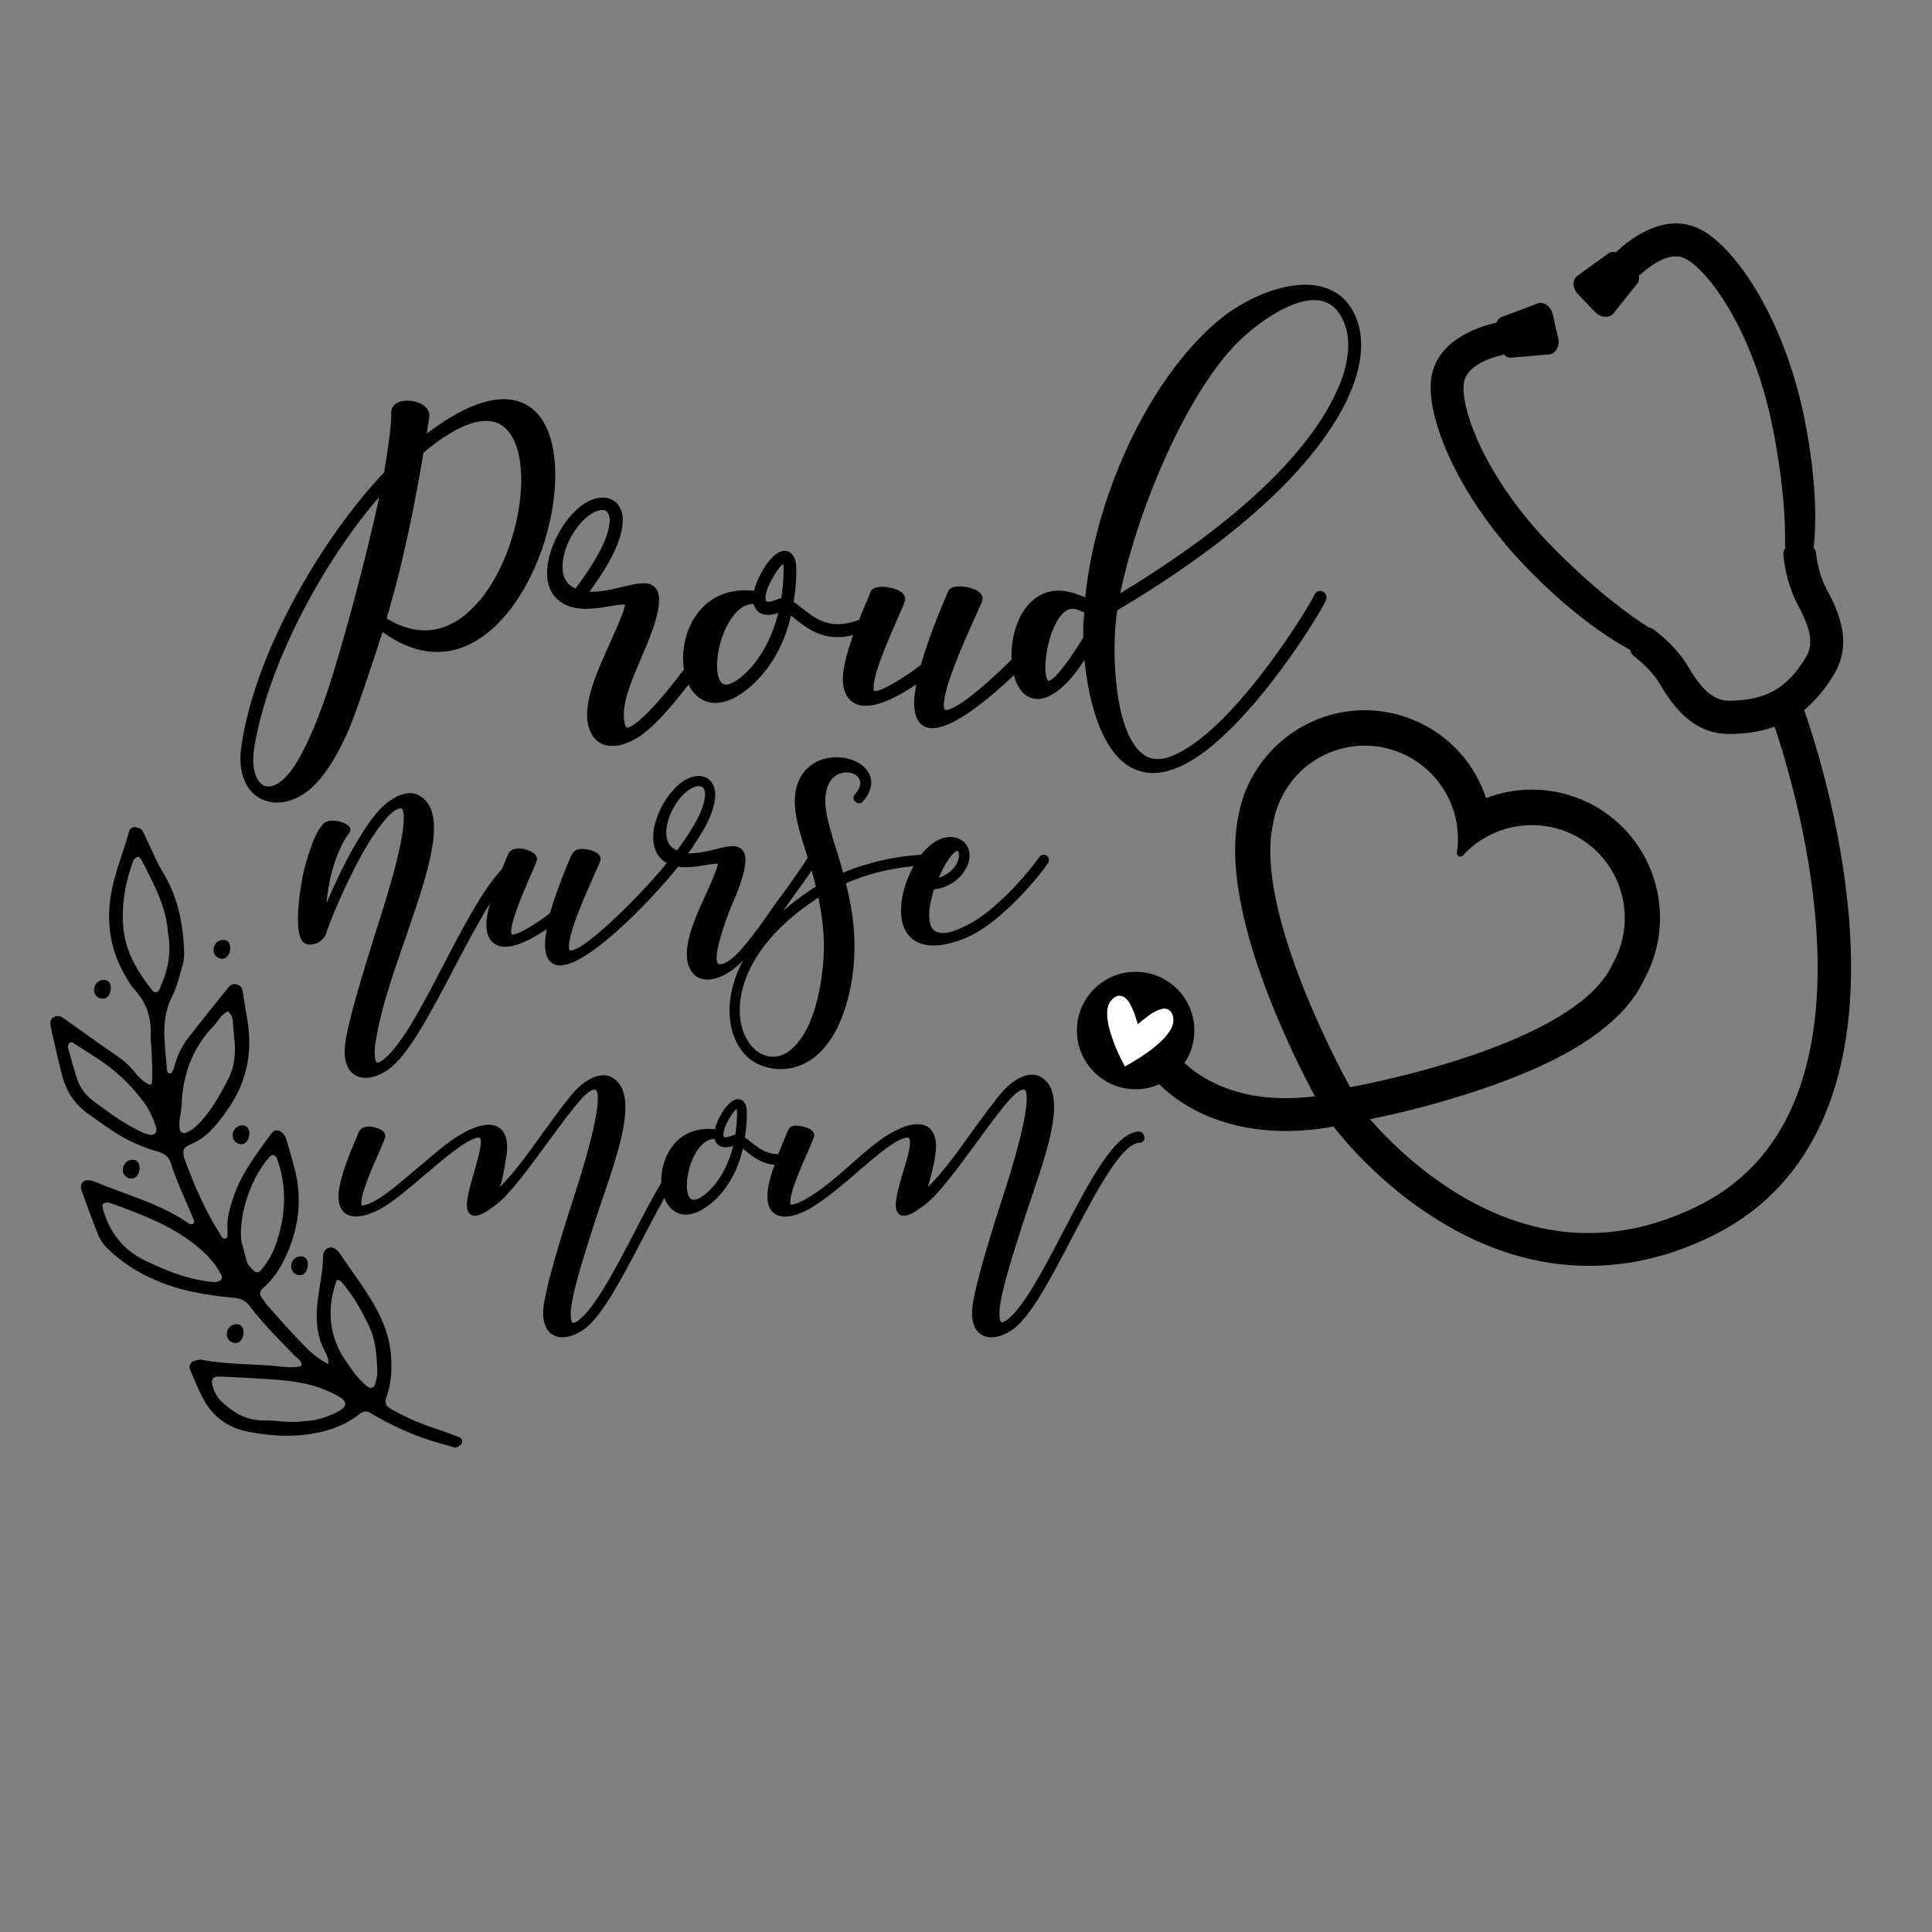 <?xml version="1.0" encoding="utf-8"?>
<!-- Generator: Adobe Illustrator 19.1.0, SVG Export Plug-In . SVG Version: 6.00 Build 0)  -->
<svg version="1.1" id="Layer_1" xmlns="http://www.w3.org/2000/svg" xmlns:xlink="http://www.w3.org/1999/xlink" x="0px" y="0px"
	 width="1000px" height="1000px" viewBox="0 0 1000 1000" style="enable-background:new 0 0 1000 1000;" xml:space="preserve">
<rect x="0" y="0" width="1000" height="1000" fill="#808080" stroke="none"/>
<style type="text/css">
	.st0{fill:#FFFFFF;}
</style>
<g>
	<path d="M135.3,413.6c2.5,1.2,5.3,1.8,8.1,1.8c6.7,0,13.8-3.3,19.8-9.5c5.6-5.7,11.1-14.5,16.4-26.1c4.1-8.8,13.7-38,18.4-52.7
		c21.5,15.7,43.3,13.5,61.6-6.3c26.9-29.1,36.8-87,18.4-106.9c-8.2-8.8-24.8-13.9-57.1,10.5c0.5-3.4,0.9-6.3,1.3-8.5
		c0.3-2.4-0.8-4.6-3.1-6.2c-3.7-2.5-9.9-3.1-13.5-1.2c-2,1.1-3.1,2.8-3.1,4.9c0.2,5.1-1.1,15.8-3.7,31.1
		c-31.2,32.9-66.5,91.8-73.8,141.3C122.9,399,126.8,409.4,135.3,413.6z M169.3,358.4c-6.2,18.1-12.2,31.4-17.9,39.5
		c-5,7.1-10.5,10.4-14.6,8.8c-3.9-1.6-7-8.3-5.2-19.8c7.5-45.6,37.9-99,64.7-129.7C190.5,284.9,177.6,333.5,169.3,358.4z
		 M261.8,221.8c14.8,14.2,8.1,61.7-12.4,87.6c-10,12.6-26.6,24.5-49.3,10.7c7.1-23.6,13.5-52.4,19.1-85.8
		C238.3,218.2,253.4,213.7,261.8,221.8z M473.4,367.4c0.6,4.8,2.7,7.8,6.1,9c10,3.5,29.6-12.1,45.3-26.9c1.5,5.7,4.3,9.7,8,11.4
		c2.5,1.1,6.6,1.8,12-1.6c6.7-3.8,11.8-10.6,16.5-17.7c0,0.5,0.1,1,0.2,1.4c1.7,16.8,8.6,56.1,34.4,57.1c0.4,0,0.8,0,1.1,0
		c3.7,0,7.3-0.8,11.5-2.4c8.2-3.1,17.2-9.5,27.4-19.4c26.2-25.3,50.1-65.5,50.6-68.2c0.4-1.9-0.6-3.7-2.4-4.1
		c-0.8-0.2-1.7-0.1-2.5,0.4c-0.8,0.5-1.3,1.2-1.6,2.1c-1.4,3.4-23.9,40.9-48.6,65c-9.2,9-17.7,15-25.3,18c-6,2.3-11,1.8-15.2-1.7
		c-14.3-11.8-15.8-53.7-12.6-73.9c92.2-54.8,117-99.2,123.6-120.9l0,0c3.3-11.1,3.5-21,0.5-29.3c-3.3-9-9.2-14.7-17.6-17.1
		c-16-4.6-37.8,4.6-51.4,15.1c-36,28.1-65.8,88.9-71.7,145.5c-0.9-0.4-2-0.8-3.1-1.2c-10.9-4.4-18.3-1.6-22.6,1.6
		c-9.3,6.7-12.9,20.6-12.4,31.8c-20.8,20.5-31.5,26.8-34.4,26c-0.1,0-0.3-0.1-0.5-0.7c-1.8-7.7,10.3-34.6,16.1-47.5
		c1.4-3.1,2.6-5.8,3.5-7.8c0.3-0.8,1.1-3.6-2.6-5.7c-3.4-2-12-3.5-14.5-0.4l-0.2,0.2l-0.1,0.3c-7.9,18.1-12.1,30.7-14.2,38.3
		c-8,6.3-21.9,14.8-24.3,13.4c-1.7-5.1,6.1-23.4,10.8-34.2l0.6-1.4c1.1-2.4,3.7-8.2,4.4-10.3c0.4-0.9,1-3.5-2.4-5.6
		c-3.4-2.1-12.3-3.6-14.7-0.5l-0.2,0.2l-4.8,11.5c-0.5,1.2-1,2.4-1.4,3.6c-14.6,5.7-22.5-0.5-28.9-5.5l-0.7-0.5
		c-1.5-1.2-2.8-2.3-4.3-3.2c0.9-5.6,1.4-11.2,1.4-16.6c0-8.9-4.3-9.9-6.1-9.9c-4.4,0-9.1,5.8-12,11.3c-1.8,3.2-3.1,6.5-3.8,9.4
		c-13.7-1.5-22.2,3.9-26.9,8.9c-8.7,9-10.9,22.3-9.4,31.8c-7.5,9.9-18.1,23.3-26.4,28.9c-2.2,1.4-3.1,1.2-3.2,1.1
		c-0.3-0.1-0.8-0.8-1.1-2.3c-2-9,3.4-21.4,8.5-33.4c4-9.4,8.2-19.1,9.2-27.7c0.5-4.5-0.2-7.5-2.3-9.4c-3.5-3.1-9.3-1.7-16.7,0.1
		c-5.3,1.3-11.3,2.7-16.9,2.5c0.1-0.2,0.2-0.4,0.4-0.5c1.3-1.9,2.8-4,4.6-6.7c9-13.3,13.3-24.9,12-32.7c-0.8-4.6-3.3-6.7-5.2-7.7
		c-3.2-1.7-7.5-1.5-11.6,0.4c-12.3,5.6-23.6,26.3-22,40.2c0.9,8.2,6,13.6,14.3,15.3c5.9,1.2,12.6,0.1,17.9-0.8
		c2.9-0.5,6.9-1.2,8-0.7c0,0.1,0,0.3-0.1,0.7c-1.3,4.9-4.3,11.4-7.4,18.4c-7.6,16.8-16.3,35.8-9.9,47.5c1.7,3.2,4.2,5.2,7.5,6
		c6.8,1.7,14.3-2.5,17.2-4.4c6.6-4.3,14.8-13,25.6-27c2.2,4.7,5.7,7.8,9.9,9c4.6,1.3,12.3,0.9,22.9-8.6c5.8-5.2,11-12.2,14.9-20.4
		c2.3-5,4.1-10.2,5.3-15.7c0.7,0.5,1.5,1.2,2.4,1.9c6.1,4.9,15.1,12,29.8,8.2c-5.1,14.2-6.5,23.2-4.4,29c1.3,3.7,3.7,6,7,7.1
		c8.4,2.5,21.1-4.5,30.1-10.6C473.2,359.7,472.9,364,473.4,367.4z M560.7,330l-0.4,0.7c-12.5,20.1-16.6,21.7-17.6,21.7
		c-0.4,0-0.6-0.6-0.7-0.8c-2.6-5.5,0.3-25,7.3-33.2c1.9-2.2,3.8-3.3,5.8-3.3c0.5,0,1,0.1,1.6,0.2c1.6,0.5,3.2,1.1,4.6,1.7
		C560.8,321.4,560.5,325.7,560.7,330z M579.8,307.1c9.4-44.7,35.4-106.3,63.1-132.1c12.3-11.2,29.6-22.1,41.4-19.2
		c5.4,1.3,9.2,5.3,11.8,12.2c2.5,6.8,2.3,15.4-0.5,24.8C689.4,213.2,666.2,254.9,579.8,307.1z M373.9,353.8
		c-4-2.9-3.6-15.8,0.8-26.5c1.5-3.6,6.7-14.7,15.2-14.7c0,0,0,0,0.1,0c0.1,0.3,0.2,0.7,0.4,1c0.7,1.8,1.9,3.2,3.6,4
		c2.2,1,5.2,0.9,8.8-0.3c-1.2,5-2.9,9.7-4.9,14c-3.6,7.6-8.2,14-13.3,18.3C379.8,353.8,376,355.2,373.9,353.8z M405.4,291.9
		c0.1,0.5,0.2,1.4,0.2,2.8c0,5.7-0.6,10.8-1.2,14.9c-0.8,0.1-1.5,0.3-2.3,0.7c-1.5,0.6-3.4,1.4-5.1,1.1c-0.2,0-0.3-0.1-0.4-0.2
		c-0.1-0.1-0.2-0.3-0.2-0.4c-0.5-1.8,0.1-3.7,0.6-5.4c0.7-2.1,1.7-4.1,2.8-6C402,295.2,404.2,292.8,405.4,291.9z M315.4,267.5
		c0.5,2.7,0.4,10.7-10.8,27.6l-0.6,0.9c-1.6,2.5-2,3-6.1,8.6c-4.1-1.7-6.4-5.1-6.7-10c-0.8-10.5,7.6-25.4,16.6-29.6
		c2.4-1.1,4.6-1.3,5.9-0.5C314.5,265,315.1,266,315.4,267.5z"/>
	<path d="M541.8,442.9c-0.7-0.5-1.5-0.6-2.3-0.4c-0.7,0.2-1.2,0.6-1.6,1.2c-5.1,7.3-20,24.9-34.1,33.4c-3.9,2.2-7.3,3.8-10.3,4.8
		c-4.9,1.6-8.4,1.3-10.4-0.7c-3-3.1-2.9-11.1,0.4-20.9c7.7-0.7,14.9-6,17.5-13c1.5-4.2,1-8.2-1.5-10.9c-2.6-2.9-7-3.9-11.4-2.6
		c-3.9,1.2-7.8,4.1-11.3,8.6c-9.6,0.6-18.7,2.2-27.2,4.7c-4.7,1.3-9,2.8-13.2,4.6c-1-3.7-2.1-7.6-3.5-11.9l-0.3-0.9
		c-2-6.7-4-13-4.9-18.4c-2.3-14.7,3.9-18.9,6.7-20c3.7-1.5,8.1-0.6,10,2.1c1.6,2.3,1,5.3-1.8,8.5c-1.1,1.1-1.1,2.7,0,3.8
		c0.6,0.6,1.4,0.9,2.3,0.9c0.7-0.1,1.3-0.4,1.8-1c4.7-5.5,5.6-11.2,2.2-15.9c-4.6-6.5-16-8.9-24.9-5.2c-4.6,1.9-15.1,8.4-12.1,27.6
		c0.9,5.9,2.9,12.3,5.4,20.1l0.8,2.6c-3,4.7-7.4,10.9-11.6,16.8c-1,1.4-2.2,3-3.5,4.7c-4.6,6.3-8.8,12.8-13.6,18.9
		c-3.4,4.2-10.6,14.1-16.5,14.7c-6.2,0.6,3.9-25.9,5.3-29.2c3.3-7.7,6.7-15.7,7.5-22.7c0.4-3.7-0.2-6.2-1.9-7.7
		c-2.9-2.6-7.7-1.4-13.7,0.1c-4.4,1.1-9.2,2.2-13.9,2.1c0.1-0.1,0.2-0.3,0.3-0.4c1.1-1.5,2.3-3.3,3.7-5.5
		c7.4-10.9,10.9-20.4,9.8-26.8c-0.7-3.7-2.7-5.5-4.3-6.4c-2.6-1.4-6.1-1.3-9.5,0.3c-9.6,4.4-18.6,19.9-18.1,31.4
		c0.2,5.6,2.7,10,7,12.4c-10.8,13.8-43.2,46.6-50.1,45.2c-0.1,0-0.3-0.1-0.4-0.6c-1.4-6.3,8.5-28.4,13.2-39c1.2-2.6,2.2-4.8,2.8-6.4
		c0.3-0.7,0.9-2.9-2.1-4.7c-2.1-1.2-4.9-1.8-7.4-1.8c-3.3,0-4.7,1.6-5.9,4.5c-1.7,3.9-3.3,7.9-4.8,11.9c-2.1,5.5-4,11-5.7,16.7
		c0,0,0,0.1,0,0.1c-6.5,5.2-18,12.2-19.9,11c-1.4-4.2,5-19.2,8.8-28.1l0.5-1.2c0.9-2,3-6.8,3.6-8.5c0.3-0.7,0.8-2.9-2-4.6
		c-2.9-1.7-7.4-2.9-10.6-1.3c-1.9,1-2.3,2.7-3.1,4.6c-0.7,1.8-1.5,3.6-2.2,5.4c-9.7,10.1-20.2,30.2-30.3,49.6
		c-11.1,21.4-22.7,43.5-32,49.6c-1.4,0.9-2.2,1-2.5,0.8c-1-0.7-1.5-4.8-0.6-10.6c3.3-20.2,10.8-39.9,17.4-59.3
		c10-29.4,20.2-59.7,5.3-68.2c-7.4-4.3-17,3.2-21,7.7c-4.7,5.1-9.3,12.6-13.2,19.3c-5.3,9.4-10.2,19.9-13.9,28.7
		c0.3-4.3,1.1-8.9,2.1-13.6c2.2-9.2,5.6-17.3,9.4-22.4c1-1.1,1.1-2.3,0.4-3.4c-1.9-3.1-10.9-4.6-13.4-1.9c-3.3,3.5-5.2,8.6-6.8,13
		c-2.1,5.8-3.7,11.9-4.7,18.1c-1.2,7-1.8,13.3-1.8,18.2c0,6.1,0.9,10.1,2.5,11.9c1.7,1.8,4.1,1.5,5,1.4c1.8-0.2,3.6-1,4.8-2.3
		c1.3-1,2.2-2.4,2.5-4c2.9-8.7,10.6-26.4,18.6-40.8c4.6-8.1,8.8-14.2,12.5-18.3c3.2-3.6,6.3-5.5,7.8-4.8c0.4,0.2,3.4,2.4-2.5,26.7
		c-3.5,14.1-8.5,29.5-10.9,36.9c-0.5,1.6-0.9,2.8-1.1,3.6c-5.8,18.7-12.4,39.9-14.5,52.8c-1,5.9-0.5,10.6,1.3,14.1
		c1.4,2.5,3.5,4.1,6.3,4.9c0.9,0.2,1.8,0.3,2.7,0.3c4.3,0,8.6-2.1,11.6-4.2c10.2-6.9,21.8-28.9,34-52.1c6.3-12,12.7-24.2,18.8-34
		c-1.7,6.2-2.6,12.1-1.1,16.2c1.1,3,3,4.9,5.8,5.8c6.9,2.1,17.3-3.7,24.7-8.7c-0.9,4.7-1.1,8.2-0.7,11c0.7,5.3,3.5,7,5.7,7.6
		c0.6,0.1,1.2,0.2,1.9,0.2c16.2,0,53-40.4,61-51.1c4.7,0.8,9.9-0.1,14.1-0.8c2.4-0.4,5.7-1,6.6-0.6c0,0.1,0,0.3-0.1,0.5
		c-1.1,4-3.5,9.4-6.1,15.1c-6.3,13.7-13.3,29.3-8.1,39c1.4,2.6,3.5,4.3,6.1,4.9c5.6,1.4,11.7-2,14.1-3.6c2.3-1.5,4.7-3.5,7.1-6
		c-6.2,11.7-7.1,21.3-7,26.6c0.1,9.9,3.9,19,10.2,24.2c5.8,4.7,14.5,6.6,22.3,4.8c24.6-5.7,30.4-40.1,31.5-50.5
		c1.6-14.4,0.4-28.7-3.8-45c4.4-1.9,8.9-3.5,13.3-4.8c6.8-2,14.1-3.3,21.8-4.1c-6.5,11.5-9.3,27-3,35.3c3.3,4.3,10.4,8.5,25.4,3.6
		c3.7-1.2,7.5-2.9,11.3-5.2c15-9.1,30.8-27.8,35.7-35c0.5-0.5,0.7-1.3,0.6-2C542.8,444.1,542.4,443.4,541.8,442.9z M485.9,454.3
		c2.5-5.8,5.5-10.7,7.9-12.9c1.1-1,1.7-1.1,1.9-1c0.6,0.4,1.1,2.7,0.2,5C494.3,450,490,453,485.9,454.3z M382.9,523.4
		c-0.2-9.2,3-33.3,38.4-57.3c0.8-0.5,1.5-1,2.3-1.5c2.8,13.2,3.5,25.1,2.2,37c-3.5,30.2-13.3,40.1-18.8,43.4
		c-5.2,3.1-11,2.5-15.8-1.4C386,539.2,383,531.9,382.9,523.4z M420.1,450.6c0.7,2.6,1.5,5.4,2.2,8.3c-1.5,0.9-2.8,1.7-4,2.6
		c-5,3.4-9.4,6.8-13.2,10.2c1.3-1.8,2.6-3.6,3.8-5.3c0.9-1.2,1.7-2.4,2.5-3.5C414.5,458.7,417.5,454.5,420.1,450.6z M364.8,409.8
		c0.4,2.2,0.3,8.7-8.9,22.6l-0.5,0.7c-1.3,2-1.6,2.5-5,7.1c-3.4-1.4-5.2-4.2-5.5-8.2c-0.6-8.6,6.2-20.8,13.6-24.3
		c1.9-0.9,3.8-1,4.9-0.4C364.1,407.7,364.6,408.5,364.8,409.8z"/>
	<path d="M589.7,585.7c-12.3,0-25.6,25.3-39.6,52.2c-10.3,19.7-20.9,40-29.5,45.7c-1.2,0.8-2,0.9-2.3,0.8c-1-0.6-1.4-4.4-0.5-9.8
		c1.5-9.6,6.3-24.7,11.4-40.7l0.4-1.2c1.3-4.1,2.7-8.2,4.2-12.6c9.2-27,18.6-54.9,4.9-62.7c-6.8-3.9-15.6,2.9-19.3,7.1
		c-4.7,5.2-10.2,12.9-16.1,21c-7.5,10.5-15.8,22.1-23.1,28.9c0.1-0.3,0.2-0.6,0.3-0.9c1.3-4.5,2.5-9,3.3-13.6
		c0.6-3.8,1.3-8.5-0.2-12.2c-1.1-2.8-2.9-4.6-5.5-5.4c-7.9-2.4-19.8,5.8-22.1,7.5c-13.3,9.5-24.6,22.7-38.9,30.8
		c-4.9,2.8-7.5,3.1-7.9,2.9c-1.3-4.1,5.2-19,8.8-27c0.2-0.6,0.6-1.4,1-2.3c0.8-2,1.8-4.3,2.2-5.4c0.3-0.7,0.8-2.7-1.8-4.3
		c-2.4-1.4-8.8-3.1-10.9-0.5c-0.3,0.4-0.6,1-0.8,1.5c-1,2.5-2.1,5-3.1,7.5c-0.7,1.6-1.3,3.1-1.8,4.4c-6.1,0-10.2-3.2-13.5-5.8
		l-0.5-0.4c-1.1-0.9-2.2-1.8-3.3-2.4c0.7-4.2,1.1-8.4,1.1-12.5c0-6.7-3.2-7.4-4.6-7.4c-3.3,0-6.9,4.4-9.1,8.5
		c-1.4,2.4-2.4,4.9-2.8,7.1c-7.6-0.8-14.3,1.1-19.3,5.7c-5.6,5.2-8.8,13.5-8.5,21.9c-4.7,8-9.5,17.2-14.1,26.1
		c-10.3,19.7-20.9,40-29.5,45.7c-1.2,0.8-2,0.9-2.3,0.8c-1-0.6-1.4-4.4-0.5-9.8c1.5-9.6,6.3-24.7,11.4-40.7l0.4-1.2
		c1.3-4.1,2.7-8.2,4.2-12.6c9.2-27,18.6-54.9,4.9-62.7c-6.8-3.9-15.6,2.9-19.3,7.1c-4.7,5.2-10.2,12.9-16.1,21
		c-7.5,10.5-15.8,22.1-23.1,28.9c1.5-1.4,2.8-10.4,3.2-12.7c0.9-4.4,1.7-9.6,0.1-14c-1.1-2.8-2.9-4.6-5.5-5.4
		c-7.9-2.4-19.8,5.8-22.1,7.5c-4.3,3-8.9,6.8-13.8,11c-1.1,0.9-2.2,1.9-3.3,2.8l-2,1.7c-6.9,5.8-14,11.9-19.8,15.4
		c-4.9,2.8-7.5,3.1-7.9,2.9c-1.3-4.1,5.2-19,8.8-27c0.2-0.6,0.6-1.4,1-2.3c0.8-2,1.8-4.3,2.2-5.4c0.3-0.7,0.8-2.7-1.8-4.3
		c-3.3-2-10-3.2-11.8,1.2c-1,2.4-2,4.9-3,7.3c-4.4,10.6-9.2,23.6-6.7,30.6c0.8,2.5,2.5,4.3,4.8,5.1c6.4,2.3,15.7-3.1,16.8-3.7
		c6.7-3.9,14.2-10.3,22.6-17.5l1.8-1.5c5.3-4.5,10.3-8.8,14.8-11.9c3.7-2.7,6.4-4.3,9.6-5.5c0.7-0.2,1.9-0.4,2.2,0.1
		c1.4,2.2-1.3,11.3-3.2,17.9c-3.4,11.8-5.3,19.2-1.7,21.6c2.5,1.7,6.3,0.2,12.8-4.8c7.1-5.1,17.3-19.1,27.2-32.6
		c6.6-9,12.7-17.4,17.6-22.7c3-3.3,5.8-5.1,7.2-4.4c0.3,0.2,3.2,2.2-2.3,24.5c-3.2,12.9-7.8,27.1-10,33.9c-0.5,1.5-0.8,2.6-1.1,3.3
		c-5.4,17.2-11.4,36.7-13.4,48.6c-0.9,5.4-0.5,9.8,1.2,13c1.3,2.3,3.2,3.8,5.8,4.5c5.1,1.2,10.4-1.7,13.2-3.5
		c9.4-6.3,20-26.5,31.2-48c3.6-6.9,7.3-13.9,10.9-20.4c1.5,4.1,4.2,6.9,7.5,8.1c3.5,1.2,9.5,1.1,17.9-6.3c4.4-3.9,8.3-9.2,11.2-15.4
		c1.7-3.8,3.1-7.7,4-11.9c0.6,0.4,1.2,0.9,1.8,1.5c3.4,2.7,8,6.4,14.6,6.9c-3.6,10.1-4.5,16.8-3,21.1c0.8,2.5,2.5,4.3,4.8,5.1
		c6.4,2.4,15.7-3.1,16.8-3.7c14.3-8.7,25.9-21.1,39.2-31c3-2.2,6.4-4.6,10.1-5.5c0.4-0.1,0.8-0.2,1.2-0.1c3.2,1-2.1,16-2.7,18.2
		c-3.4,11.8-5.3,19.2-1.7,21.6c2.5,1.7,6.3,0.2,12.8-4.8c7.1-5.1,17.3-19.1,27.2-32.6c6.6-9,12.7-17.4,17.6-22.7
		c3-3.3,5.8-5.1,7.2-4.4c0.3,0.2,3.2,2.2-2.3,24.5c-3.2,12.9-7.8,27.1-10,33.9c-0.5,1.5-0.8,2.6-1.1,3.3
		c-5.4,17.2-11.4,36.7-13.4,48.6c-0.9,5.4-0.5,9.8,1.2,13c1.3,2.3,3.2,3.8,5.8,4.5c0.8,0.2,1.6,0.3,2.5,0.3c4.3,0,8.4-2.3,10.7-3.8
		c9.4-6.3,20-26.5,31.2-48c12-22.9,25.6-48.9,34.9-48.9c1.3,0,2.5-1.2,2.5-2.5C592.2,586.9,591,585.7,589.7,585.7z M357.6,620.6
		c-3-2.2-2.7-11.9,0.6-20c1.1-2.7,5.1-11.1,11.5-11.1c0,0,0,0,0.1,0c0.1,0.3,0.2,0.5,0.3,0.8c0.5,1.4,1.5,2.4,2.7,3
		c1.7,0.8,3.9,0.7,6.7-0.2c-0.9,3.8-2.2,7.3-3.7,10.6c-2.7,5.8-6.2,10.5-10,13.8C362.1,620.6,359.2,621.7,357.6,620.6z M381.3,573.9
		c0.1,0.4,0.2,1.1,0.2,2.1c0,4.3-0.4,8.2-0.9,11.3c-0.6,0.1-1.1,0.3-1.7,0.5c-2.8,1.1-3.8,0.9-4.1,0.8c-0.1,0-0.2-0.1-0.2-0.3
		c-0.1-0.2-0.2-0.6-0.2-1l0-0.2c0.1-2,1.1-4.8,2.7-7.5C378.8,576.4,380.5,574.6,381.3,573.9z"/>
	<path d="M957.1,475.9c-4.1-51.1-18.9-95.9-23.3-108.4c5.8-4.8,11-10.9,15.6-18.7c9.3-15.6,2.8-31.5-3.9-43.7
		c-3.5-6.5-5-13.9-5.5-18.7c-0.1-1.1-0.6-2.1-1.3-2.9c1.1-8.7,2.4-31.3-4.7-66.7c-10.4-51.8-35.9-89.4-54.5-98.4
		c-18.2-8.8-36.2,5.7-42.6,11.7c-0.1,0.1-0.3,0.3-0.4,0.5c-1.6-0.4-3.3-0.2-4.4,0.9l-16,11.5c-2.4,2.2-2.1,6.4,0.7,9.3l8.7,9.1
		c2.8,2.9,7,3.4,9.3,1.2l12.3-15.4c1.2-1.1,1.5-2.9,1.1-4.6c0.4-0.1,0.7-0.3,1-0.6c4.3-3.9,14.7-12.2,22.8-8.3
		c12.4,6.1,35.4,37.8,45.3,86.5c6.8,33.7,6.8,54.9,6.6,62c0,0.5,0.1,0.9,0.3,1.3c-0.9,1.1-1.3,2.5-1.1,4c0.6,6.2,2.5,16.4,7.5,25.7
		c6.8,12.5,8.1,20.3,4.2,26.9c-4.8,8-10,13.6-16.2,17.2c-6.3,3.6-14.1,5.4-23.7,5.4c-7.6,0-13.7-5.1-20.9-17.3
		c-5.3-9.1-13.1-15.9-18.2-19.6c-0.8-0.6-1.7-1-2.7-1.1c-0.2-0.2-0.5-0.5-0.8-0.7c-6.1-3.8-23.6-15.6-47.9-40
		c-35-35.3-48.6-72-46.7-85.8c1.2-9,13.9-13,19.6-14.4c0.4-0.1,0.7-0.2,1-0.4c1.2,1.3,2.8,2,4.4,1.7l19.6-1.7
		c3.2-0.7,5.1-4.5,4.2-8.4l-2.8-12.3c-0.9-3.9-4.2-6.5-7.4-5.8l-18.5,7c-1.5,0.3-2.6,1.5-3.2,3.1c-0.1,0-0.3,0-0.4,0.1
		c-8.5,1.9-30.7,8.8-33.4,28.8c-2.8,20.5,14.3,62.6,51.5,100.1c24.1,24.4,43,35.8,51.5,40.4c0.2,1.3,0.9,2.5,2.1,3.4
		c3.8,2.9,9.5,7.9,13.3,14.3c7,12,17.4,25.7,35.5,25.8c9,0,16.8-1.2,23.8-3.8c11.1,32.8,60.8,196.8-38.1,247.3
		c-42.4,21.6-85.1,19.6-126.7-6c-20.8-12.8-36.3-28.6-44.6-38.1c11-2.2,33-7.2,56.2-15c47.1-15.7,75.2-34.5,85.8-57.5
		c0.6-1.1,1.2-2.2,1.7-3.3c15.7-33.1,1.6-72.7-31.4-88.4c-9-4.2-18.5-6.4-28.3-6.4c-8.3,0-16.4,1.5-23.9,4.4
		c-5.5-16.7-17.6-31.1-34.5-39.1c-9-4.2-18.5-6.4-28.3-6.4c-25.5,0-49,14.9-60,38c-2.7,5.5-4.5,11.4-5.5,17.4
		C631,470.8,669.6,547,680.6,567.4c-31.4,4.1-54.1-4.7-67.5-17.2c3.2-4.8,5.1-10.6,5.1-16.8c0-16.8-13.6-30.4-30.4-30.4
		c-16.8,0-30.4,13.6-30.4,30.4c0,16.8,13.6,30.4,30.4,30.4c4.3,0,8.5-0.9,12.2-2.6c13.9,13.7,36,24.2,65.5,24.2
		c7.7,0,16-0.7,24.7-2.3c5.7,7.3,24.8,30.4,54.2,48.5c25.3,15.7,51.6,23.6,78.1,23.6c22.1,0,44.2-5.5,65.9-16.6
		C939.7,612.3,963.5,556.1,957.1,475.9z M698.8,562.7c-0.2-0.5-50.2-89.5-39.9-136.2c0.7-4.4,2.1-8.8,4.1-13
		c11.4-24.1,40-34.3,64-22.9c19.6,9.3,30.2,30.2,27.1,50.7c-0.2,1.8,1.9,2.8,3.1,1.5c13.9-15.3,36.8-20.3,56.4-11.1
		c23.9,11.4,34.1,40,22.7,64.1c-0.5,1-1,1.9-1.5,2.9C815.6,542.2,699,562.7,698.8,562.7z"/>
	<path class="st0" d="M573.9,531.3c-1.1-5.3-1.9-11.7,2.9-15c3.2-2.4,6.5,0.3,7.9,3c1,1.7,1.8,3.5,2.5,5.4c0.3,1,0.7,2.1,1,3.1
		c0.1,0.2,0.8,2.2,0.7,2.4c1-0.9,2-1.9,3.3-2.7c2.9-2.4,6-4.6,9.7-5.4c5.1-0.6,6,5.3,5.2,7.9c-0.6,2.7-2.4,4.7-3.9,6.7
		c-5.8,6.3-13.3,11-20.9,15.3C578.6,545.4,575.7,538.4,573.9,531.3z"/>
	<path d="M155.7,735.8c-6.5,0.7-12.9-0.7-19.3-0.6c-8.7,0.1-15.4-3.9-21.5-9.5c-2.4-2.3-3.9-5.1-4.8-8.2c-0.9-3.1-0.2-4.7,2.3-5
		c0.3,0,0.7,0,1.1,0c8.4,0.3,16.7,0.8,25.1,1.3c9,0.6,17.9,1.4,26.5,4.4c4,1.4,7.8,3,11.3,5.3c3.2,2.1,3,4.6-0.5,6.6
		c-5,2.8-10.3,4.7-15.8,5.3c-0.8,0.1-1.6,0.1-2.3,0.2C157.1,735.6,156.4,735.7,155.7,735.8 M192.2,718.3c-0.7,0.1-1.4-0.1-2-0.6
		c-4.9-3.8-8.3-9-11.7-14c-8.2-11.9-9.6-27.1-4.1-41.2c0,0,0,0,0.1,0c1.5-0.2,2.2,1,3,1.9c5.5,6.4,9.5,13.8,13.2,21.3
		c3.9,7.8,4.3,16.1,4.6,24.5c0.1,2.2-0.7,4.4-1.2,6.6C193.8,717.6,193,718.2,192.2,718.3 M55.6,622.4c0.1,0,0.2,0,0.4,0c0,0,0,0,0,0
		c0.3,0,0.6,0.1,0.9,0.2c15.1,5.5,30.3,11,43.2,21c5.9,4.6,11.2,9.7,14.5,16.5c0.8,1.6-0.2,3.2-3,3.5c0,0,0,0-0.1,0
		c-0.9-0.1-2.8-0.1-4.7-0.4c-10.9-1.6-21.1-5.7-31-10.4C64,647.4,56.7,638,53.2,625.6c-0.2-0.8-0.2-2.1,0.2-2.6
		c0.3-0.3,0.9-0.4,1.5-0.5c0.1,0,0.2,0,0.3,0C55.4,622.4,55.5,622.4,55.6,622.4 M133.3,658.5c-0.8,0.1-1.6-0.3-2.3-1.1
		c-1.3-1.4-2.8-2.7-3.3-4.6c-1.1-4.1-2.1-8.1-2.8-10.5c-1.5-14,5.3-33.2,14.7-43.6c0.4-0.5,0.9-0.7,1.4-0.8c0.9-0.1,1.9,0.5,2.3,1.6
		c5.6,15.3,4.6,30.4-0.8,45.4c-1.7,4.6-4.2,8.7-7.3,12.4C134.6,658.1,134,658.4,133.3,658.5 M78.7,587.4c-0.9,0.1-1.8-0.2-2.7-0.4
		c-1.2-0.3-2.4-0.9-3.6-1.5c-8.8-4.2-16.5-10-24.3-15.8c-4-3-6.8-6.9-8.3-11.6c-1.7-5.2-3.1-10.5-4.6-15.8c-0.2-1,0-1.9,0.9-2.5
		c0.2-0.2,0.5-0.2,0.7-0.3c0.7-0.1,1.3,0.4,1.9,0.8c5.9,3.9,12.1,7.5,17.7,11.8c7,5.3,13,11.6,18.2,18.6c2.7,3.7,4.5,7.8,6,12.1
		c0.4,1.2,0.7,2.6-0.2,3.7C79.9,587,79.3,587.3,78.7,587.4 M95.6,586.5c-1.3,0.1-2.3-0.7-2.6-2.1c-0.7-4.2,0.8-8.3,1-12.5
		c0.6-15.7,5.6-29.6,16.7-41c2.4-2.5,3.7-6,7.3-7.4c3.5,2.8,2.2,6.9,3,10.5c0.1,0.3,0,0.6,0.1,2.1c1,7,0.8,15-3,22.5
		c-3.4,6.6-7,13.1-11.6,18.9c-2.8,3.5-5.8,6.9-10.1,8.8C96.2,586.4,95.9,586.5,95.6,586.5 M80.8,513.6c-0.7,0.1-1.4-0.3-2-1
		c-7.9-10-14.3-20.7-15.1-33.9C63,467.2,65,456.2,69,445.5c0.3-0.8,1.2-1.6,1.9-1.9c0.1,0,0.2-0.1,0.3-0.1c0.8-0.1,1.5,0.7,1.9,1.4
		c6.4,12.3,13,24.6,13.8,37.5c2.1,11.3-0.2,20.5-4.3,29.5C82.2,513,81.5,513.5,80.8,513.6 M69.5,428.1c-1.2,0.1-2.4,0.9-2.7,2.3
		c-3.5,12.7-9,24.9-10.1,38.3c-1.2,14.5,2.2,27.5,10.1,39.6c0.9,1.3,1.7,2.8,2.8,3.9c6.3,6.7,8.8,14.7,8.4,23.9
		c-0.1,2.9,0.4,5.8,0.5,8.7c0.6,13.7,0.4,16.6-0.6,16.7c-0.1,0-0.3,0-0.4-0.1c-5.3-2.1-7.9-7.3-11.9-10.9c-3.9-3.5-8.3-6.1-12.5-9.1
		c-6.5-4.7-13.2-9.3-19.7-14c-1.3-0.9-2.6-1.7-4-1.5c-0.4,0-0.9,0.2-1.3,0.4c-2.1,1-2.3,3-1.9,5c1.9,8.5,3.8,17,6,25.5
		c2.2,8.4,6.8,15.2,14.1,20.2c6.9,4.8,13.5,9.9,21.1,13.6c4.4,2.1,8.8,3.9,13.5,5.2c3.1,0.9,6.2,2.2,7.3,5.7
		c3.3,10.2,7.9,19.8,12,29.6c0.4,0.9,0.5,2-0.5,2.5c-0.1,0.1-0.3,0.1-0.5,0.1c-0.5,0-1-0.1-1.3-0.3c-14.8-10.4-32.2-14.8-48.5-21.6
		c-1.4-0.6-2.8-1-4.4-0.9c-0.1,0-0.2,0-0.3,0c-1.5,0.2-3,1.9-2.8,3.4c0.1,0.6,0.1,1.3,0.3,1.9c2.8,7.6,5.5,15.2,8.5,22.7
		c1.2,3,3.1,5.6,5.5,7.9c7.1,6.7,15,11.8,24.1,15.7c13,5.7,26.5,7.9,40.4,9.2c3.8,0.3,6.4,1.4,8.8,4.6c6.9,9.3,15.4,17.4,23.4,25.8
		c1.3,1.3,3.4,2.1,3.2,4.9c-1,0.3-2.1,0.5-3.1,0.6c-2.4,0.2-4.8,0-7.1-0.2c-13.8-1.6-27.8-0.9-41.5-3.6c-0.4-0.1-0.8-0.1-1.2,0
		c-0.9,0.1-1.7,0.4-2.6,0.6c-2,0.5-3.1,2.7-2.2,4.6c2.5,5.6,4.6,11.4,7.7,16.6c5,8.5,12.9,13.7,22.5,15.5c8.5,1.6,17.2,2.5,26,1.8
		c0.8-0.1,1.6-0.1,2.4-0.2c10.6-1.1,20.5-4.1,29.1-10.8c1-0.8,1.9-1.2,2.8-1.3c1.1-0.1,2.1,0.2,3.3,1c8.3,5,17.1,9.2,26.2,12.5
		c5.4,2,11.1,3.4,16.6,5c0.3,0.1,0.6,0.1,0.9,0.1c0.9-0.1,1.8-0.7,2.5-1.4c1.3-1.3,1.1-3.2-0.7-3.9c-3.9-1.5-7.8-3-11.8-4.3
		c-8.3-2.7-16.3-6.1-23.8-10.5c-2.4-1.4-3.1-3.1-2.2-5.5c2.7-7.5,3.1-15.1,2.4-22.9c-1-11-5.5-20.5-11.2-29.6
		c-4.8-7.6-10.2-14.9-15.3-22.4c-0.5-0.8-1.3-1.4-2-2.1c-0.9-0.7-1.9-1-2.9-0.9c-1.5,0.2-2.9,1.2-3.3,2.7c-0.2,0.6-0.4,1.3-0.4,1.9
		c0,7.8-1.9,15.4-2.8,23.1c-1,8.8-0.7,17.4,3.5,25.5c1.1,2.2,2.4,4.5,2,7.1c-5.9-2.9-10.5-7.3-14.9-12c-5.3-5.6-10.5-11.4-15.6-17.2
		c-1.3-1.4-2.5-3-3.6-4.6c-1.7-2.5-1.6-3.7,0.7-5.8c3.9-3.5,7-7.6,9.5-12.2c7.8-14.8,10.7-30.3,7.1-46.8c-1.3-5.7-3.1-11.2-4.6-16.8
		c-0.4-1.6-1.1-3-2.3-4.2c-0.9-0.9-2.2-1.4-3.3-1.3c-0.7,0.1-1.4,0.4-1.9,1c-2.4,3-4.7,6.2-6.9,9.3c-5.2,7.4-10.1,15-13.1,23.7
		c-2,5.8-3.8,11.7-3.2,18c0.1,1.2-0.2,2.5-0.3,3.5c-0.5,0.3-0.9,0.5-1.2,0.5c-1.1,0.1-1.6-0.9-2-1.7c-7.9-12.3-13.7-25.6-18.7-39.3
		c-0.1-0.3-0.2-0.6-0.3-0.9c-0.9-3.8-0.5-5.3,3.2-6.8c7.9-3.2,13-9.3,17.8-15.9c0.2-0.3,0.3-0.6,0.5-0.8
		c10.8-14.6,14.3-30.8,11.1-48.5c-0.9-4.8-1.5-9.6-2.3-14.3c-0.3-1.7-1.3-3-3-3.4c-0.6-0.1-1.1-0.2-1.6-0.1c-1.1,0.1-2,0.6-2.7,1.6
		c-7.1,8.8-14.2,17.5-21.1,26.5c-2.9,3.8-5.1,8.2-6.5,12.9c-0.5,1.8-0.8,3.8-2.3,5.2c0,0,0,0-0.1,0c-1.9,0.2-1.8-1.3-1.9-2.5
		c-0.5-4.8-0.9-9.6-1.2-14.5c-0.5-7.8,0.1-15.3,3.8-22.6c2.6-5.1,3.9-10.9,5.5-16.5c0.7-2.4,0.9-5.1,0.8-7.6
		c-0.6-14.4-3.4-28.1-11.1-40.6c-3.2-5.2-5.5-11-8.1-16.5c-0.8-1.7-1.6-3.5-2.6-5.2C72.1,428.5,70.7,428,69.5,428.1 M122.3,685.4
		c-3.4,0-5.8,3.7-4.6,6.9c0.8,2.2,3.6,3.5,5.7,2.5c3.2-1.5,4-8.7-0.3-9.4C122.9,685.5,122.6,685.4,122.3,685.4 M125.3,582.5
		c-3.4,0-5.8,3.7-4.6,6.9c0.8,2.2,3.6,3.5,5.7,2.5c3.2-1.5,4-8.7-0.3-9.4C125.8,582.5,125.5,582.5,125.3,582.5 M53.6,507.2
		c-3.4,0-5.8,3.7-4.6,6.9c0.8,2.2,3.6,3.5,5.7,2.5c3.2-1.5,4-8.7-0.3-9.4C54.1,507.2,53.8,507.2,53.6,507.2 M115.4,486.5
		c-3.4,0-5.8,3.7-4.6,6.9c0.8,2.2,3.6,3.5,5.7,2.5c3.2-1.5,4-8.7-0.3-9.4C116,486.5,115.7,486.5,115.4,486.5 M68.5,600.3
		c-3.4,0-5.8,3.7-4.6,6.9c0.8,2.2,3.6,3.5,5.7,2.5c3.2-1.5,4-8.7-0.3-9.4C69,600.4,68.7,600.3,68.5,600.3 M155.6,650.3
		c-3.4,0-5.8,3.7-4.6,6.9c0.8,2.2,3.6,3.5,5.7,2.5c3.2-1.5,4-8.7-0.3-9.4C156.1,650.4,155.9,650.3,155.6,650.3"/>
</g>
</svg>
